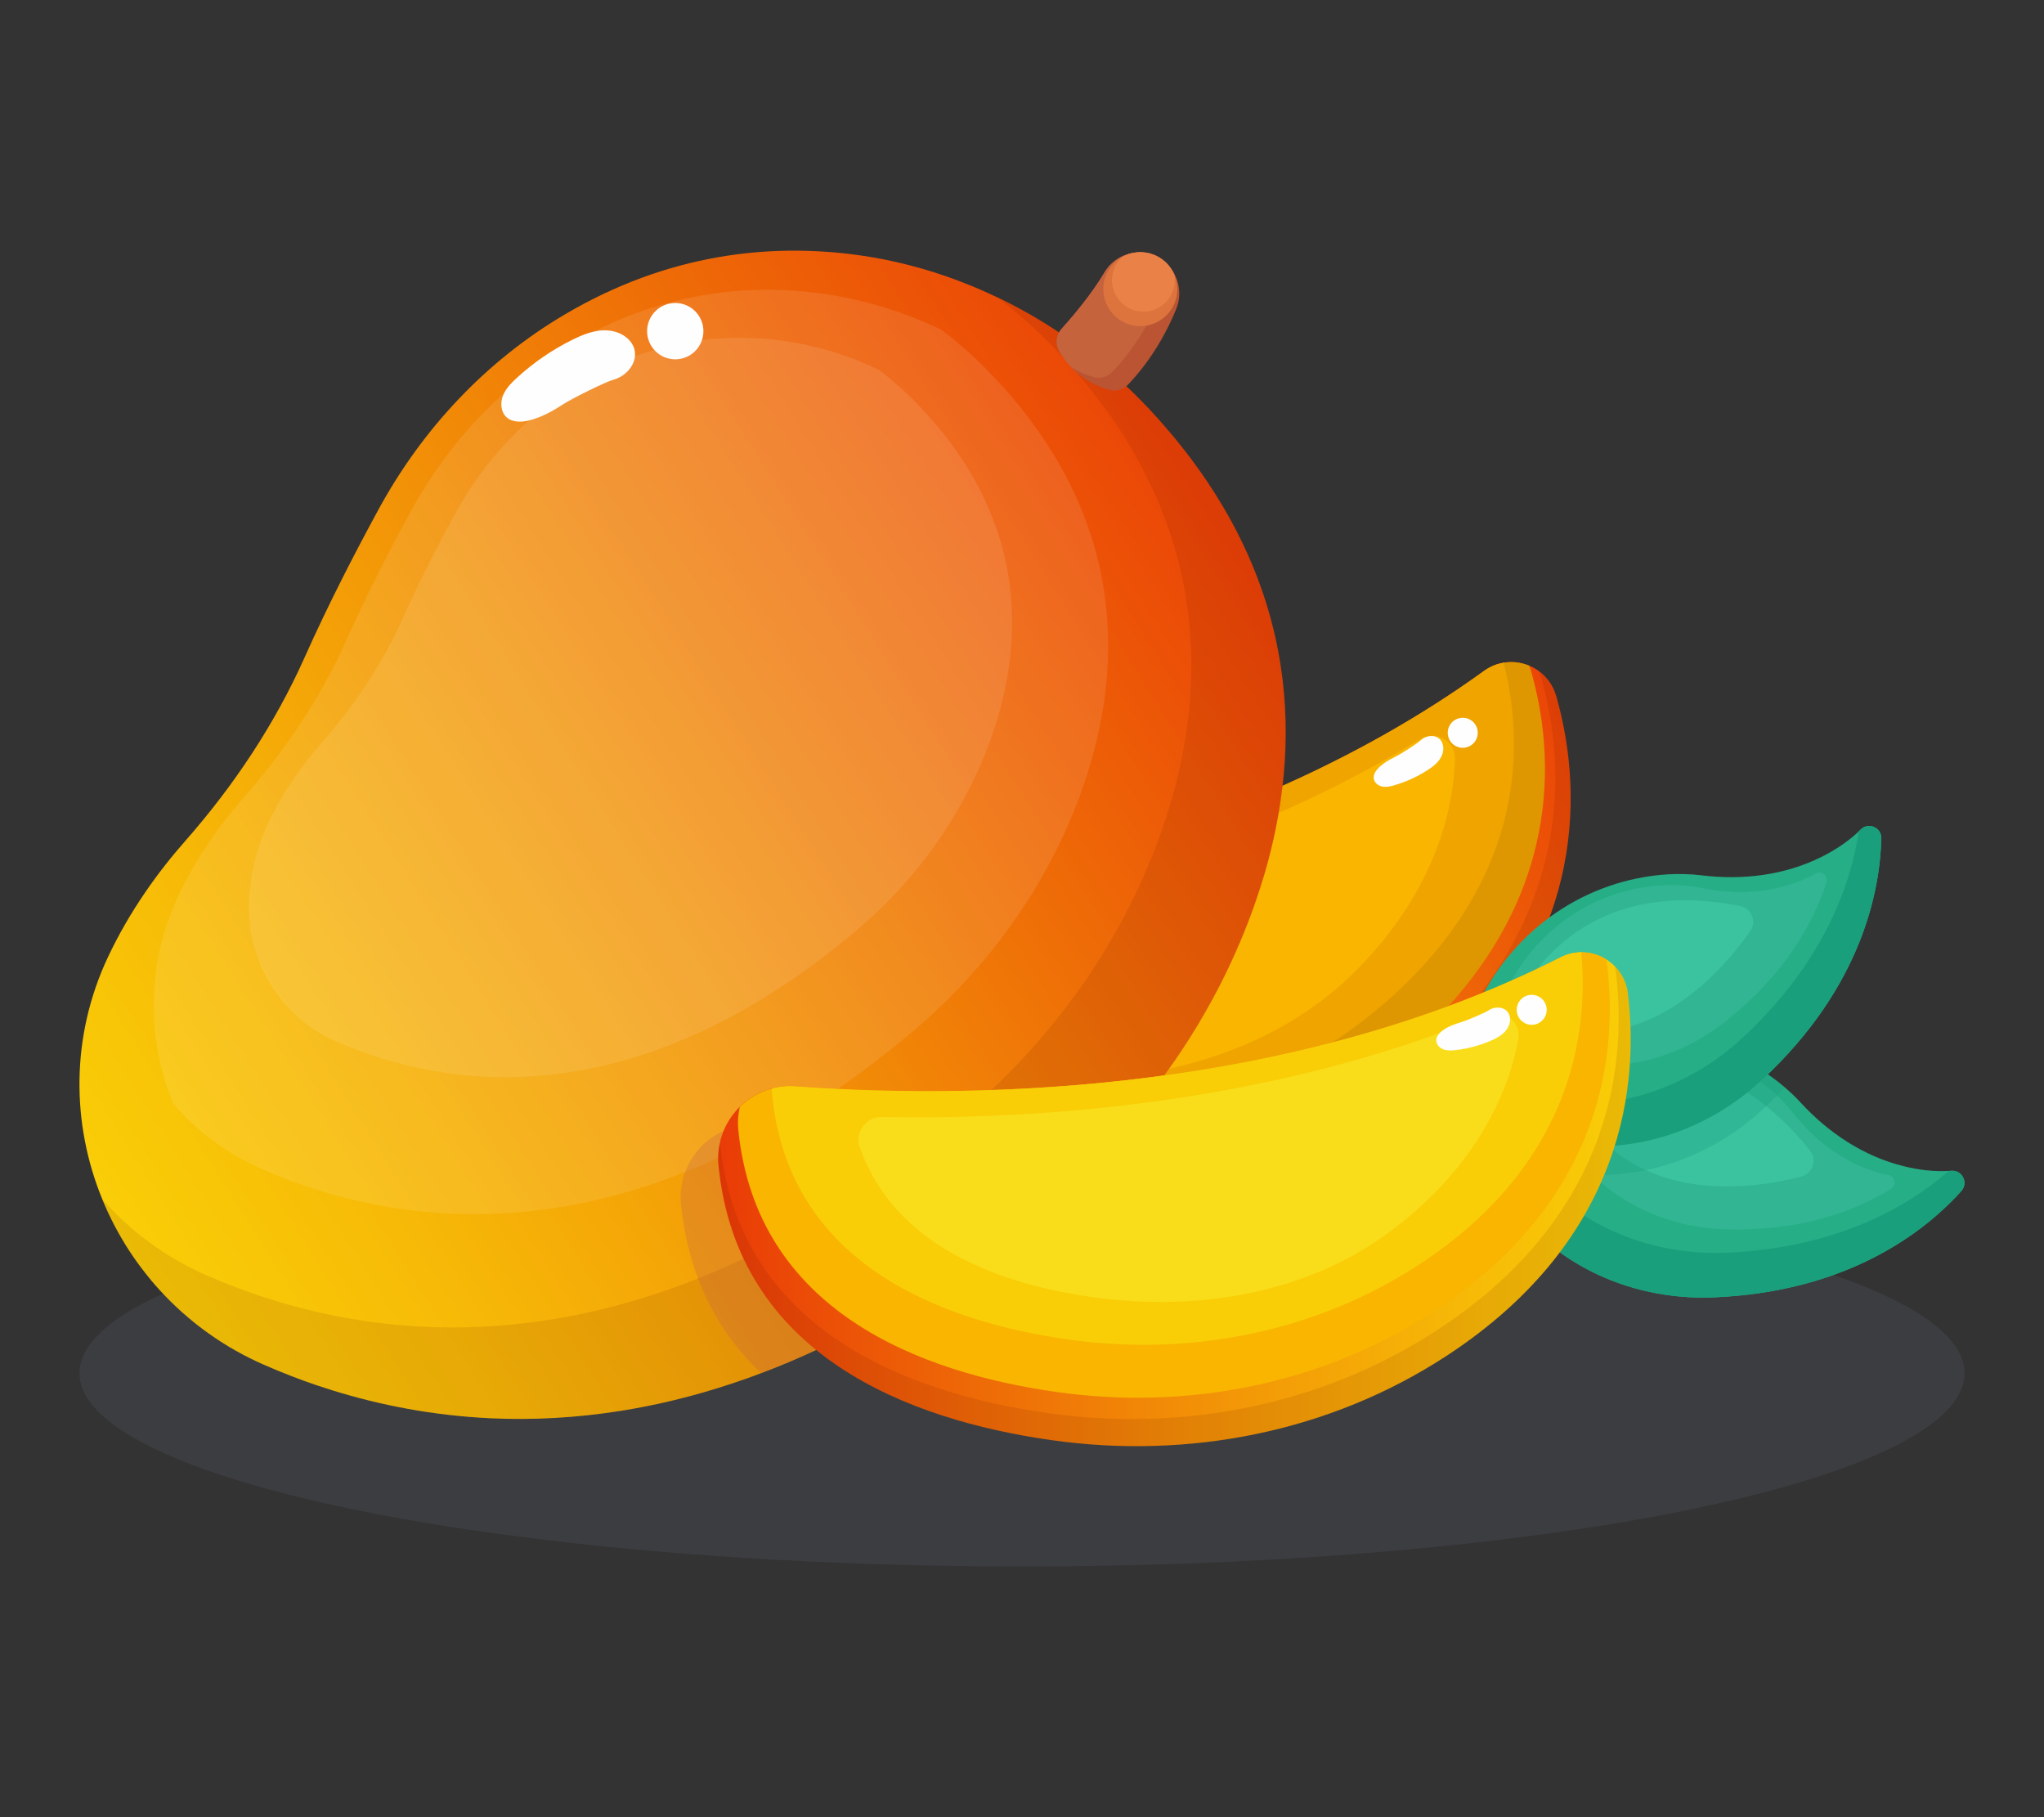 <?xml version="1.0" encoding="UTF-8"?>
<svg xmlns="http://www.w3.org/2000/svg" xmlns:xlink="http://www.w3.org/1999/xlink" viewBox="0 0 540 480">
  <rect x="0" y="0" width="540" height="480" fill="#333333" stroke="none"/>
  <defs>
    <style>
      .cls-1, .cls-2, .cls-3, .cls-4, .cls-5, .cls-6, .cls-7, .cls-8, .cls-9, .cls-10, .cls-11, .cls-12, .cls-13, .cls-14, .cls-15, .cls-16, .cls-17, .cls-18, .cls-19, .cls-20, .cls-21, .cls-22, .cls-23 {
        stroke-width: 0px;
      }

      .cls-1, .cls-5 {
        fill: #fefefe;
      }

      .cls-2 {
        fill: #efa400;
      }

      .cls-3 {
        fill: #ea8147;
      }

      .cls-4 {
        fill: url(#linear-gradient);
      }

      .cls-5 {
        mix-blend-mode: lighten;
      }

      .cls-5, .cls-9 {
        opacity: .1;
      }

      .cls-6 {
        fill: #f9ce07;
      }

      .cls-7 {
        fill: #f9b500;
      }

      .cls-8 {
        fill: #c5633d;
      }

      .cls-9 {
        fill: #590000;
      }

      .cls-9, .cls-10, .cls-17, .cls-19 {
        mix-blend-mode: multiply;
      }

      .cls-24 {
        isolation: isolate;
      }

      .cls-10, .cls-12 {
        fill: #1a9f7c;
      }

      .cls-10, .cls-17 {
        opacity: .3;
      }

      .cls-11 {
        fill: none;
      }

      .cls-13 {
        fill: #26ae86;
      }

      .cls-14 {
        fill: #f9dd1a;
      }

      .cls-15 {
        fill: #dd743d;
      }

      .cls-16 {
        fill: url(#linear-gradient-2);
      }

      .cls-17 {
        fill: #c4634a;
      }

      .cls-18 {
        fill: url(#linear-gradient-3);
      }

      .cls-19 {
        fill: #727c95;
        opacity: .15;
      }

      .cls-20 {
        fill: #31b592;
      }

      .cls-21 {
        fill: #3bc29f;
      }

      .cls-22 {
        fill: #de9700;
      }

      .cls-23 {
        fill: #ba5433;
      }
    </style>
    <linearGradient id="linear-gradient" x1="432.97" y1="188.56" x2="169.72" y2="328.84" gradientUnits="userSpaceOnUse">
      <stop offset="0" stop-color="#ea3b07"/>
      <stop offset=".08" stop-color="#eb4907"/>
      <stop offset=".52" stop-color="#f29007"/>
      <stop offset=".84" stop-color="#f7bc07"/>
      <stop offset="1" stop-color="#f9ce07"/>
    </linearGradient>
    <linearGradient id="linear-gradient-2" x1="334.77" y1="124.59" x2="26.96" y2="319.35" xlink:href="#linear-gradient"/>
    <linearGradient id="linear-gradient-3" x1="189.73" y1="316.78" x2="430.82" y2="316.78" xlink:href="#linear-gradient"/>
  </defs>
  <g class="cls-24">
    <g id="Layer_2" data-name="Layer 2">
      <g id="Layer_2-2" data-name="Layer 2">
        <g>
          <g>
            <ellipse class="cls-19" cx="270" cy="362.72" rx="249" ry="51.05"/>
            <g>
              <path class="cls-4" d="M411.1,183.79c-.79-2.79-2.47-5.02-4.59-6.56-4.1-2.96-9.89-3.31-14.43-.02-68.41,49.46-155.53,61.99-194.27,65.14-9.74.8-16.9,8.64-17.49,17.78-.14,2.01.04,4.08.59,6.16,12.83,48.79,60.24,58.43,98.04,57.86,36.83-.55,72.57-13.61,99.86-38.33,42.21-38.24,38.67-79.76,32.3-102.03Z"/>
              <path class="cls-9" d="M378.79,285.82c-27.29,24.72-63.03,37.79-99.86,38.34-37.79.57-85.2-9.07-98.04-57.86-.54-2.08-.73-4.16-.58-6.16v.09c12.65,48.09,59.35,57.58,96.6,57.01,36.28-.54,71.5-13.41,98.38-37.78,41.59-37.67,38.11-78.58,31.84-100.51-.16-.59-.37-1.16-.63-1.71,2.12,1.53,3.8,3.76,4.59,6.56,6.36,22.27,9.9,63.79-32.31,102.02Z"/>
              <g>
                <path class="cls-22" d="M373.64,274.77c-26.09,23.6-60.23,36.08-95.39,36.61-36.12.54-81.41-8.67-93.67-55.27-.53-2.06-.71-4.11-.54-6.11,1.94-2.62,4.53-4.74,7.6-6.1,1.88-.83,3.95-1.36,6.15-1.54,38.74-3.17,125.88-15.67,194.28-65.14,1.61-1.17,3.4-1.87,5.19-2.17,2.29-.38,4.62-.1,6.71.78.21.47.39.97.53,1.48,6.08,21.26,9.45,60.93-30.86,97.47Z"/>
                <path class="cls-2" d="M367.85,263.14c-24.24,21.96-56,33.56-88.72,34.06-33.59.5-75.71-8.07-87.1-51.41-.17-.62-.3-1.25-.39-1.88,1.88-.83,3.95-1.36,6.15-1.54,3.37-.28,7.09-.62,11.14-1.07,41.05-4.39,115.07-17.88,176.31-59.29,2.3-1.55,4.58-3.15,6.83-4.78,1.61-1.17,3.4-1.87,5.19-2.17,5.15,20.31,6.53,55.53-29.41,88.09Z"/>
                <path class="cls-7" d="M375.2,195.23c4.08-2.5,9.34.45,9.2,5.23-.37,12.46-4.61,34.16-25.98,55.76-18.78,18.98-45.96,28.32-74,28.92-24.09.5-53.88-4.55-67.36-29.43-2.01-3.71.25-8.3,4.43-8.88,38.59-5.34,99.86-18.64,153.71-51.6Z"/>
              </g>
              <g>
                <path class="cls-1" d="M364.2,202.83c-.79.79-1.48,1.87-1.25,2.97.21,1.05,1.24,1.79,2.3,1.98,1.06.19,2.14-.07,3.17-.37,3.07-.9,6.01-2.24,8.7-3.97,1.11-.71,2.19-1.5,3-2.54.81-1.04,1.32-2.36,1.16-3.67-.4-3.27-4.05-3.55-6.11-1.56-.72.7-5.07,3.5-6.54,4.22-1.59.78-3.16,1.67-4.42,2.93Z"/>
                <path class="cls-1" d="M390.36,192.99c.32,2.17-1.18,4.18-3.35,4.49-2.17.32-4.18-1.18-4.49-3.35-.32-2.17,1.18-4.18,3.35-4.49,2.17-.32,4.18,1.18,4.49,3.35Z"/>
              </g>
            </g>
            <g>
              <g>
                <path class="cls-13" d="M518.19,314.57c-.27.31-.56.62-.85.94-.59.64-1.24,1.31-1.92,1.98-9.9,9.89-29.55,23.82-62.61,25.2-17.7.74-35.09-5.4-47.58-17.69-1.21-1.21-2.39-2.46-3.52-3.79-.38-.46-.77-.92-1.15-1.39-.76-.94-1.49-1.92-2.19-2.92-1.06-1.51-2.07-3.11-3.01-4.78-.62-1.11-1.21-2.27-1.77-3.45-.84-1.78-1.58-3.65-2.24-5.6-.26-.78-.5-1.56-.72-2.35h-.01c-.16-.56-.31-1.11-.45-1.67-.51-2.07-.92-4.22-1.2-6.47.06-.06.3-.31.69-.69l.25-.25c.09-.09.19-.17.28-.27.15-.14.31-.28.48-.46.71-.66,1.63-1.49,2.77-2.41.1-.09.21-.17.32-.26,2.24-1.83,5.21-4.04,8.85-6.21,18.22-10.93,41.11-11.49,59.69-1.18,3.17,1.76,6.31,3.86,9.25,6.4,1.42,1.2,2.8,2.51,4.11,3.94,7.4,8.06,16.71,14.26,27.33,16.87,3.8.94,7.82,1.46,11.87,1.24.22,0,.46-.02.68-.04,2.86-.22,4.54,3.16,2.64,5.31Z"/>
                <path class="cls-12" d="M518.19,314.57c-.27.31-.56.62-.85.94-.59.63-1.23,1.3-1.92,1.98-9.9,9.89-29.55,23.82-62.61,25.2-17.7.74-35.09-5.4-47.58-17.69-1.23-1.21-2.4-2.46-3.53-3.79-.38-.46-.77-.92-1.14-1.39-.76-.94-1.49-1.92-2.19-2.92-1.06-1.51-2.08-3.11-3.01-4.78-.63-1.11-1.21-2.27-1.77-3.45-.84-1.78-1.58-3.65-2.24-5.6-.26-.78-.51-1.56-.73-2.36-.16-.54-.31-1.1-.45-1.66-.52-2.07-.93-4.22-1.21-6.46h.01c.06-.07.3-.32.69-.71l.25-.25c.09-.09.19-.17.28-.27.15-.14.31-.28.48-.46.72-.64,1.65-1.47,2.77-2.41.1-.09.21-.17.32-.26,1.98,7.39,5.37,13.65,9.4,18.88.61.79,1.24,1.56,1.87,2.3,12.6,14.82,31.68,22.31,51.1,21.49,29.2-1.24,47.94-12.23,58.74-21.61h.01c.24,0,.46-.02.67-.04,2.86-.22,4.54,3.16,2.64,5.31Z"/>
                <path class="cls-20" d="M498.96,310.39c1.77.36,2.18,2.73.63,3.67-9.63,5.9-24.14,11.39-44.35,10.63-15.76-.58-30.71-7.87-39.95-20.66-3.32-4.58-6.08-10.07-7.49-16.53-.18-.81.18-1.64.87-2.09,1.76-1.15,3.91-2.44,6.43-3.68,15.44-7.68,33.99-6.66,48.36,2.88,3.63,2.42,7.17,5.43,10.13,9.21,5.48,6.99,12.6,12.62,21.03,15.41,1.4.47,2.85.87,4.33,1.17Z"/>
                <path class="cls-21" d="M475.9,310.79c-13.3,3.45-45.16,8.16-60.23-20.16-1.2-2.26-.25-5.06,2.11-6.04,9.92-4.12,36.32-10.9,60.41,19.34,1.94,2.44.72,6.08-2.3,6.86Z"/>
              </g>
              <path class="cls-10" d="M471.56,287.25c-.67.71-1.36,1.41-2.05,2.12-.94.94-1.91,1.88-2.9,2.81-.24.22-.47.45-.71.67-.85.79-1.73,1.56-2.62,2.31-8.32,6.96-18.13,11.77-28.53,13.93-.79.16-1.6.31-2.4.45-3.81.63-7.69.93-11.57.8-2.56-.05-5.12-.28-7.69-.69-3.26-.53-6.59-1.34-9.92-2.53-4.22-1.49-8.45-3.55-12.54-6.39h-.01c-.16-.56-.31-1.11-.45-1.67-.52-2.07-.93-4.22-1.21-6.46h.01c.06-.07.3-.32.69-.71l.25-.25c.09-.09.19-.17.28-.27.15-.14.31-.28.48-.46.71-.66,1.63-1.49,2.77-2.41.1-.09.21-.17.32-.26,2.24-1.83,5.21-4.04,8.85-6.21,18.22-10.93,41.11-11.49,59.69-1.18,3.17,1.76,6.31,3.86,9.25,6.4Z"/>
              <g>
                <path class="cls-13" d="M384.41,288.5s.31-7.25,3.55-16.9c6.78-20.14,23.84-35.4,44.67-39.6,5.27-1.06,10.99-1.5,16.87-.79,10.86,1.33,21.96.01,31.75-4.88,3.7-1.85,7.29-4.21,10.33-7.22,2.04-2.02,5.51-.54,5.44,2.33-.3,13.13-4.76,38.98-31.53,63.81-14.25,13.22-33.63,19.89-52.82,16.79-9.39-1.52-19.35-5.39-28.26-13.54Z"/>
                <path class="cls-12" d="M465.49,285.25c-14.26,13.22-33.63,19.88-52.83,16.79-9.39-1.52-19.35-5.39-28.26-13.54,0,0,.11-2.47.84-6.43,7.26,5.01,14.97,7.64,22.31,8.82,19.2,3.11,38.58-3.56,52.83-16.78,21.44-19.89,28.57-40.42,30.71-54.56.17-.15.33-.31.49-.45,2.03-2.02,5.5-.54,5.44,2.33-.3,13.14-4.76,38.99-31.53,63.82Z"/>
                <path class="cls-20" d="M479.68,230.73c1.59-.88,3.43.66,2.87,2.38-3.5,10.73-10.99,24.32-26.87,36.85-12.38,9.78-28.48,13.92-43.81,10.18-5.5-1.34-11.16-3.72-16.42-7.73-.66-.5-.93-1.36-.69-2.16.59-2.02,1.4-4.39,2.5-6.97,6.78-15.86,21.55-27.11,38.68-29.17,4.33-.52,8.98-.51,13.68.45,8.7,1.77,17.77,1.43,26-1.91,1.37-.55,2.73-1.19,4.06-1.92Z"/>
                <path class="cls-21" d="M462.39,245.99c-7.89,11.25-29.09,35.5-58.92,23.71-2.38-.94-3.47-3.69-2.31-5.97,4.88-9.57,20.58-31.85,58.53-24.45,3.06.6,4.49,4.16,2.7,6.71Z"/>
              </g>
            </g>
            <g>
              <g>
                <path class="cls-16" d="M333.84,231.56c-.35,1.13-.68,2.24-1.04,3.34-.53,1.67-1.09,3.31-1.67,4.93-1.16,3.23-2.4,6.37-3.7,9.41-1.41,3.32-2.93,6.59-4.54,9.79-.4.8-.8,1.61-1.23,2.4-1.67,3.19-3.43,6.31-5.27,9.4-.93,1.53-1.88,3.06-2.85,4.57-4.18,6.49-8.79,12.7-13.78,18.62-7.15,8.49-15.09,16.35-23.67,23.49-20.7,17.22-40.63,29.78-59.58,38.68-2.76,1.29-5.5,2.51-8.21,3.65-2.43,1.03-4.84,1.98-7.23,2.88-1.24.47-2.48.93-3.71,1.37-5.05,1.78-10.01,3.33-14.89,4.64-1.39.37-2.77.72-4.16,1.06-4.83,1.18-9.58,2.13-14.24,2.87-12.04,1.92-23.49,2.46-34.25,1.98-15.49-.71-29.56-3.52-41.98-7.38-1.47-.46-2.93-.93-4.36-1.41-1.1-.38-2.18-.77-3.26-1.15-2.03-.74-4.01-1.5-5.93-2.29-.83-.32-1.65-.66-2.45-1.02-.74-.31-1.47-.62-2.2-.94h-.01c-.59-.27-1.19-.53-1.77-.8-2.51-1.18-4.93-2.46-7.25-3.84-.57-.35-1.14-.69-1.7-1.05-.46-.28-.9-.57-1.35-.87-.26-.16-.51-.33-.77-.51-.41-.27-.8-.54-1.2-.83-.54-.38-1.09-.77-1.61-1.15-.54-.4-1.06-.79-1.58-1.2-.52-.4-1.03-.8-1.53-1.23-.38-.31-.77-.63-1.15-.95-1.13-.94-2.22-1.92-3.27-2.92-.47-.45-.94-.89-1.4-1.35-.4-.4-.78-.79-1.18-1.19-.06-.06-.12-.14-.19-.2-.43-.46-.87-.92-1.29-1.37-.46-.5-.9-.99-1.34-1.49-.37-.42-.74-.85-1.1-1.29-.05-.06-.1-.12-.15-.19-.41-.48-.82-.99-1.21-1.49-.41-.51-.8-1.02-1.19-1.53-.05-.06-.11-.14-.16-.21-1.49-1.98-2.88-4.02-4.17-6.11-.35-.56-.68-1.11-1-1.68-.26-.43-.51-.87-.75-1.3-.43-.78-.85-1.56-1.26-2.34-.24-.46-.47-.92-.69-1.37-.28-.57-.56-1.14-.83-1.72-.25-.54-.5-1.09-.74-1.65-.01-.02-.02-.06-.04-.09-.26-.58-.51-1.16-.74-1.76-8.17-19.92-8.38-42.98,1.51-63.98,5.81-12.33,13.39-22.69,20.45-30.7,12.81-14.57,23.62-30.8,31.53-48.51,6.36-14.26,13.68-28.35,19.55-39.12,11.5-21.09,28.21-38.99,48.87-51.23,27.7-16.44,54.63-18.86,76.8-15.98,13.2,1.72,25.89,5.62,37.72,11.29-.03-.02-.05-.04-.07-.06.94.45,1.87.9,2.8,1.37.04.01.06.04.1.05.92.46,1.82.93,2.71,1.42.84.45,1.66.9,2.49,1.37.66.37,1.32.76,1.98,1.14.71.42,1.4.84,2.09,1.26.05.04.1.06.15.1.69.42,1.39.85,2.07,1.3.25.16.5.32.74.48.43.27.87.56,1.29.85,4.83,3.22,9.46,6.77,13.85,10.62.01.01.01,0,.01,0,.21.19.41.37.62.56.62.54,1.24,1.09,1.84,1.67.48.43.97.88,1.44,1.31.66.62,1.3,1.24,1.93,1.87.73.71,1.45,1.42,2.15,2.15.74.76,1.47,1.52,2.2,2.3.83.89,1.65,1.78,2.45,2.69.79.89,1.57,1.78,2.34,2.69.77.89,1.52,1.78,2.25,2.69.73.89,1.45,1.79,2.14,2.69,1.41,1.81,2.74,3.6,4.01,5.4.63.9,1.26,1.81,1.87,2.7,1.51,2.25,2.93,4.51,4.26,6.76.53.89,1.04,1.79,1.55,2.7.26.45.51.9.74,1.35.48.9.97,1.79,1.42,2.7.46.9.9,1.79,1.34,2.7.43.89.84,1.79,1.25,2.69.41.9.79,1.79,1.18,2.7,1.14,2.69,2.14,5.37,3.05,8.05.3.89.58,1.78.87,2.66.14.45.27.89.4,1.34.26.89.52,1.77.76,2.66.23.89.47,1.77.68,2.65.22.89.42,1.77.62,2.65.19.88.37,1.76.54,2.64.09.45.16.88.25,1.31.16.88.31,1.76.45,2.62,3.16,20.04.67,39.19-4.39,56.21Z"/>
                <path class="cls-9" d="M333.84,231.56c-.33,1.13-.68,2.24-1.04,3.34-.53,1.67-1.09,3.31-1.67,4.93-1.15,3.23-2.39,6.37-3.69,9.41-1.41,3.32-2.93,6.59-4.56,9.79-.4.8-.8,1.61-1.23,2.4-1.66,3.19-3.42,6.31-5.27,9.4-.93,1.53-1.87,3.06-2.85,4.57-4.18,6.49-8.79,12.7-13.78,18.62-7.15,8.49-15.09,16.35-23.67,23.49-20.7,17.22-40.63,29.78-59.58,38.68-2.76,1.3-5.5,2.51-8.21,3.65-2.43,1.03-4.84,1.98-7.23,2.88-1.24.47-2.48.93-3.71,1.37-5.05,1.79-10.01,3.33-14.89,4.64-1.39.37-2.77.72-4.16,1.06-4.84,1.19-9.58,2.13-14.24,2.87-12.06,1.93-23.49,2.46-34.25,1.98-15.49-.69-29.56-3.5-41.98-7.38-1.47-.46-2.93-.93-4.36-1.41-1.1-.38-2.18-.77-3.26-1.15-2.03-.74-4.01-1.5-5.93-2.29-.83-.32-1.65-.66-2.45-1.02-.74-.31-1.47-.62-2.2-.94h-.01c-.59-.27-1.19-.53-1.77-.8-2.51-1.18-4.93-2.46-7.25-3.84-.57-.35-1.14-.69-1.7-1.05-.46-.28-.9-.57-1.35-.87-.26-.16-.51-.33-.77-.51-.41-.27-.8-.54-1.2-.83-.54-.38-1.09-.77-1.61-1.15-.54-.4-1.06-.79-1.58-1.2-.52-.4-1.03-.8-1.53-1.23-.38-.31-.77-.63-1.15-.95-1.13-.94-2.22-1.92-3.27-2.92-.47-.45-.94-.89-1.4-1.35-.4-.4-.78-.79-1.18-1.19-.06-.06-.12-.14-.19-.2-.43-.46-.87-.92-1.29-1.37-.46-.5-.9-.99-1.34-1.49-.37-.42-.74-.85-1.1-1.29-.05-.06-.1-.12-.15-.19-.41-.48-.82-.99-1.21-1.49-.41-.51-.8-1.02-1.19-1.53-.05-.06-.11-.14-.16-.21-1.49-1.98-2.88-4.02-4.17-6.11-.35-.56-.68-1.11-1-1.68-.26-.43-.51-.87-.75-1.3-.43-.78-.85-1.56-1.26-2.34-.24-.46-.47-.92-.69-1.37-.28-.57-.56-1.14-.83-1.72-.25-.54-.5-1.09-.74-1.65-.01-.02-.02-.06-.04-.09-.26-.58-.51-1.16-.74-1.76,7.34,8.36,16.57,15.26,27.41,20.03,30.3,13.31,75.56,22.59,130.01.9,20.65-8.22,42.63-20.89,65.62-39.51,1.14-.92,2.28-1.84,3.42-2.8,21.38-17.8,38.58-40.23,49.5-65.84,14.97-35.09,22.02-84.25-18.74-131.36-.01,0-.02-.01-.04-.04-.27-.33-.57-.67-.87-.99-.71-.82-1.42-1.62-2.19-2.43-.28-.33-.61-.68-.92-1.02-5.21-5.58-10.84-10.68-16.86-15.25.94.45,1.87.9,2.8,1.37.04.01.06.04.1.05.92.46,1.82.93,2.71,1.42.84.45,1.66.9,2.49,1.37.66.37,1.32.76,1.98,1.14.71.42,1.4.84,2.09,1.26.05.04.1.06.15.1.69.42,1.39.85,2.07,1.3.25.16.5.32.74.48.43.27.87.56,1.29.84-.01.01,0,.01,0,.01,4.83,3.22,9.46,6.77,13.85,10.62.21.17.42.36.63.56.62.54,1.24,1.09,1.84,1.67.48.43.97.88,1.44,1.31.66.62,1.3,1.24,1.93,1.87.73.71,1.45,1.42,2.15,2.15.74.76,1.47,1.52,2.2,2.3.83.89,1.65,1.78,2.45,2.69.79.89,1.57,1.78,2.34,2.69.77.89,1.52,1.78,2.25,2.69.73.89,1.45,1.79,2.14,2.69,1.41,1.81,2.74,3.6,4.01,5.4.64.9,1.26,1.81,1.87,2.7,1.51,2.25,2.93,4.51,4.26,6.76.53.89,1.05,1.79,1.55,2.7.26.45.51.9.74,1.35.5.9.97,1.79,1.42,2.7.46.9.9,1.79,1.34,2.7.43.89.85,1.79,1.25,2.69.41.9.8,1.79,1.18,2.7,1.14,2.69,2.14,5.37,3.05,8.05.3.89.59,1.78.87,2.66.14.45.27.89.4,1.34.27.89.52,1.77.76,2.66.25.89.47,1.77.68,2.65.22.89.42,1.77.62,2.65.2.88.37,1.76.54,2.64.09.45.16.88.25,1.31.16.88.31,1.76.45,2.62,3.16,20.04.67,39.19-4.39,56.21Z"/>
                <path class="cls-5" d="M282.66,216.77c-9.37,21.98-24.14,41.24-42.49,56.51-73.03,60.74-134.5,51.52-170.87,35.55-9.29-4.09-17.22-10.02-23.52-17.19-7.01-17.1-7.2-36.9,1.3-54.94,4.98-10.58,11.5-19.46,17.55-26.35,11-12.51,20.27-26.43,27.07-41.63,5.46-12.25,11.75-24.34,16.79-33.59,9.86-18.1,24.21-33.46,41.94-43.98,23.78-14.1,46.9-16.19,65.93-13.7,11.31,1.48,22.18,4.78,32.31,9.63,0,0,.01,0,.01.01,5.16,3.92,9.99,8.29,14.45,13.08,38.81,41.61,32.79,85.52,19.53,116.61Z"/>
                <path class="cls-5" d="M259.31,201.39c-7.49,17.58-19.31,32.98-33.98,45.2-58.41,48.58-107.57,41.2-136.66,28.43-.07-.03-.15-.07-.22-.1-14.42-6.42-23.4-21.26-22.67-37.03.32-6.92,1.97-13.89,5.12-20.56,3.98-8.46,9.2-15.56,14.04-21.07,8.8-10,16.21-21.14,21.65-33.3,4.37-9.79,9.4-19.47,13.42-26.87,7.89-14.47,19.36-26.76,33.55-35.18,19.02-11.28,37.51-12.95,52.73-10.96,9.05,1.19,17.74,3.82,25.84,7.7,0,0,0,0,.01,0,4.13,3.14,7.99,6.63,11.56,10.46,31.04,33.28,26.22,68.4,15.62,93.26Z"/>
              </g>
              <g>
                <g>
                  <path class="cls-23" d="M310.77,81.59c-2.16,5.28-6.13,13.06-12.74,19.99-1.29,1.35-3.23,1.9-5.04,1.4-2.66-.73-6.61-2.38-10.07-6.05-1.1-1.18-2.16-2.57-3.1-4.21-1.09-1.88-.82-4.26.65-5.87,2.89-3.21,7.9-9.1,11.35-14.93,2.79-4.7,8.75-6.54,13.54-4.23.43.19.85.43,1.26.7.11.07.22.15.32.22,4.13,2.9,5.72,8.3,3.82,12.96Z"/>
                  <path class="cls-8" d="M306.67,78.2c-2.16,5.28-6.13,13.08-12.74,19.99-1.29,1.36-3.23,1.92-5.03,1.41-1.64-.47-3.78-1.25-5.98-2.67-1.1-1.18-2.16-2.57-3.1-4.21-1.09-1.88-.82-4.26.65-5.87,2.89-3.21,7.9-9.1,11.35-14.93,2.79-4.7,8.75-6.54,13.54-4.23,2.18,2.96,2.77,6.94,1.32,10.49Z"/>
                </g>
                <g>
                  <path class="cls-15" d="M303.8,85.82c-5.21,1.41-10.58-1.69-11.98-6.9-1.21-4.44.86-9.01,4.74-11.12.01,0,.01-.02.03-.02.66-.35,1.37-.64,2.12-.84,4.76-1.28,9.61,1.17,11.5,5.54.2.43.36.89.49,1.36,1.39,5.21-1.69,10.57-6.9,11.97Z"/>
                  <path class="cls-3" d="M310.21,72.49c.8,4.22-1.79,8.41-5.99,9.55-4.42,1.19-8.97-1.44-10.16-5.86-.85-3.14.23-6.36,2.51-8.37.01,0,.01-.02.03-.02.66-.35,1.37-.64,2.12-.84,4.76-1.28,9.61,1.17,11.5,5.54Z"/>
                </g>
              </g>
              <g>
                <path class="cls-1" d="M139.79,111.05c-2.04.5-4.44.56-5.99-.86-1.48-1.36-1.67-3.73-.95-5.61.72-1.88,2.17-3.37,3.66-4.74,4.42-4.06,9.42-7.49,14.8-10.14,2.22-1.09,4.54-2.06,6.99-2.36,2.45-.29,5.08.16,7.03,1.68,4.88,3.81,1.78,9.95-3.42,11.33-1.82.49-10.55,4.76-13.12,6.43-2.79,1.81-5.74,3.46-8.99,4.26Z"/>
                <path class="cls-1" d="M183.11,81.72c-3.18-2.6-7.86-2.14-10.47,1.04-2.6,3.18-2.14,7.86,1.04,10.47,3.18,2.6,7.86,2.14,10.47-1.04,2.6-3.18,2.14-7.86-1.04-10.47Z"/>
              </g>
              <path class="cls-17" d="M299.76,294.01c-7.15,8.49-15.09,16.35-23.67,23.49-20.7,17.22-40.63,29.78-59.58,38.68-2.76,1.3-5.5,2.51-8.21,3.65-2.43,1.03-4.84,1.98-7.23,2.88-7.07-6.75-12.85-14.98-16.64-24.99-2.24-5.88-3.79-12.38-4.51-19.56-.22-2.13-.07-4.21.37-6.18.19-.83.43-1.65.73-2.44.98-2.64,2.55-5.01,4.52-6.96.01-.01.01-.02.01-.02.11-.11.22-.21.33-.31.14-.14.27-.26.41-.38.35-.3.69-.59,1.06-.88.05-.04.11-.07.16-.12.37-.27.76-.53,1.14-.78.1-.06.2-.12.3-.19.4-.24.79-.47,1.2-.68.04-.02.07-.05.12-.06.98-.51,2.01-.92,3.07-1.24.02-.01.04-.01.05-.01.2-.06.4-.14.61-.19.27-.07.56-.12.84-.19.1-.02.2-.05.3-.06.43-.09.87-.15,1.3-.21.15-.01.28-.04.43-.05.4-.05.79-.06,1.2-.09.17,0,.36-.02.53-.02.53,0,1.06.01,1.6.05h.14c.16.01.32.02.48.04,1.55.11,3.16.22,4.85.33,1.84.11,3.79.22,5.82.31,10.78.53,23.88.82,38.55.37,13.36-.41,28.02-1.41,43.41-3.37.05,0,.1-.01.15-.01,1.92-.25,3.85-.51,5.79-.78.11-.01.24-.04.35-.05Z"/>
            </g>
            <g>
              <path class="cls-18" d="M430.07,262.34c-.35-2.88-1.66-5.35-3.52-7.19-3.59-3.56-9.25-4.81-14.25-2.27-75.28,38.19-163.29,36.99-202.05,34.07-9.75-.73-18.04,5.9-20.05,14.83-.45,1.96-.6,4.04-.38,6.17,5.07,50.19,50.4,67.1,87.82,72.43,36.46,5.2,73.8-2.14,104.61-22.3,47.65-31.19,50.63-72.75,47.81-95.75Z"/>
              <path class="cls-9" d="M382.26,358.1c-30.81,20.16-68.14,27.49-104.61,22.29-37.42-5.34-82.75-22.24-87.81-72.44-.22-2.13-.07-4.21.37-6.16v.09c5,49.46,49.64,66.13,86.52,71.37,35.93,5.11,72.71-2.12,103.07-21.98,46.95-30.72,49.88-71.68,47.11-94.32-.07-.62-.19-1.21-.36-1.79,1.86,1.84,3.17,4.32,3.52,7.19,2.81,23-.16,64.57-47.82,95.76Z"/>
              <g>
                <path class="cls-7" d="M378.89,346.37c-29.45,19.25-65.11,26.25-99.93,21.3-35.77-5.1-79.06-21.25-83.91-69.19-.2-2.12-.06-4.17.42-6.12,2.32-2.28,5.22-3.98,8.46-4.84,1.99-.52,4.11-.73,6.32-.57,38.76,2.91,126.78,4.14,202.06-34.07,1.77-.9,3.65-1.32,5.46-1.34,2.32-.01,4.58.62,6.51,1.82.13.49.23,1.02.29,1.54,2.69,21.95-.16,61.65-45.67,91.47Z"/>
                <path class="cls-6" d="M374.99,333.98c-27.37,17.91-60.55,24.42-92.95,19.82-33.25-4.74-73.52-19.77-78.03-64.36-.07-.64-.1-1.28-.09-1.92,1.99-.52,4.11-.73,6.32-.57,3.37.25,7.1.49,11.17.68,41.23,2.06,116.45.28,183.4-31.09,2.51-1.18,5.01-2.4,7.5-3.66,1.77-.9,3.65-1.32,5.46-1.34,1.92,20.86-2.21,55.87-42.78,82.43Z"/>
                <path class="cls-14" d="M392.83,268.04c4.42-1.83,9.16,1.9,8.27,6.6-2.31,12.25-9.88,33.02-34.36,51.02-21.51,15.82-49.82,20.81-77.6,17.04-23.87-3.26-52.51-12.89-61.95-39.57-1.41-3.98,1.54-8.16,5.76-8.08,38.95.74,101.55-2.85,159.87-27.01Z"/>
              </g>
              <g>
                <path class="cls-1" d="M381.18,272.16c-.91.65-1.77,1.6-1.73,2.72.04,1.07.92,1.97,1.93,2.33,1.01.36,2.12.29,3.18.17,3.18-.37,6.3-1.2,9.24-2.46,1.21-.52,2.41-1.12,3.38-2.01.97-.89,1.7-2.11,1.76-3.42.16-3.29-3.4-4.17-5.76-2.56-.83.57-5.59,2.61-7.15,3.07-1.7.5-3.39,1.11-4.84,2.15Z"/>
                <path class="cls-1" d="M408.62,266.83c-.05,2.19-1.87,3.92-4.05,3.87s-3.92-1.87-3.87-4.05c.05-2.19,1.87-3.92,4.05-3.87,2.19.05,3.92,1.87,3.87,4.05Z"/>
              </g>
            </g>
          </g>
          <rect class="cls-11" width="540" height="480"/>
        </g>
      </g>
    </g>
  </g>
</svg>